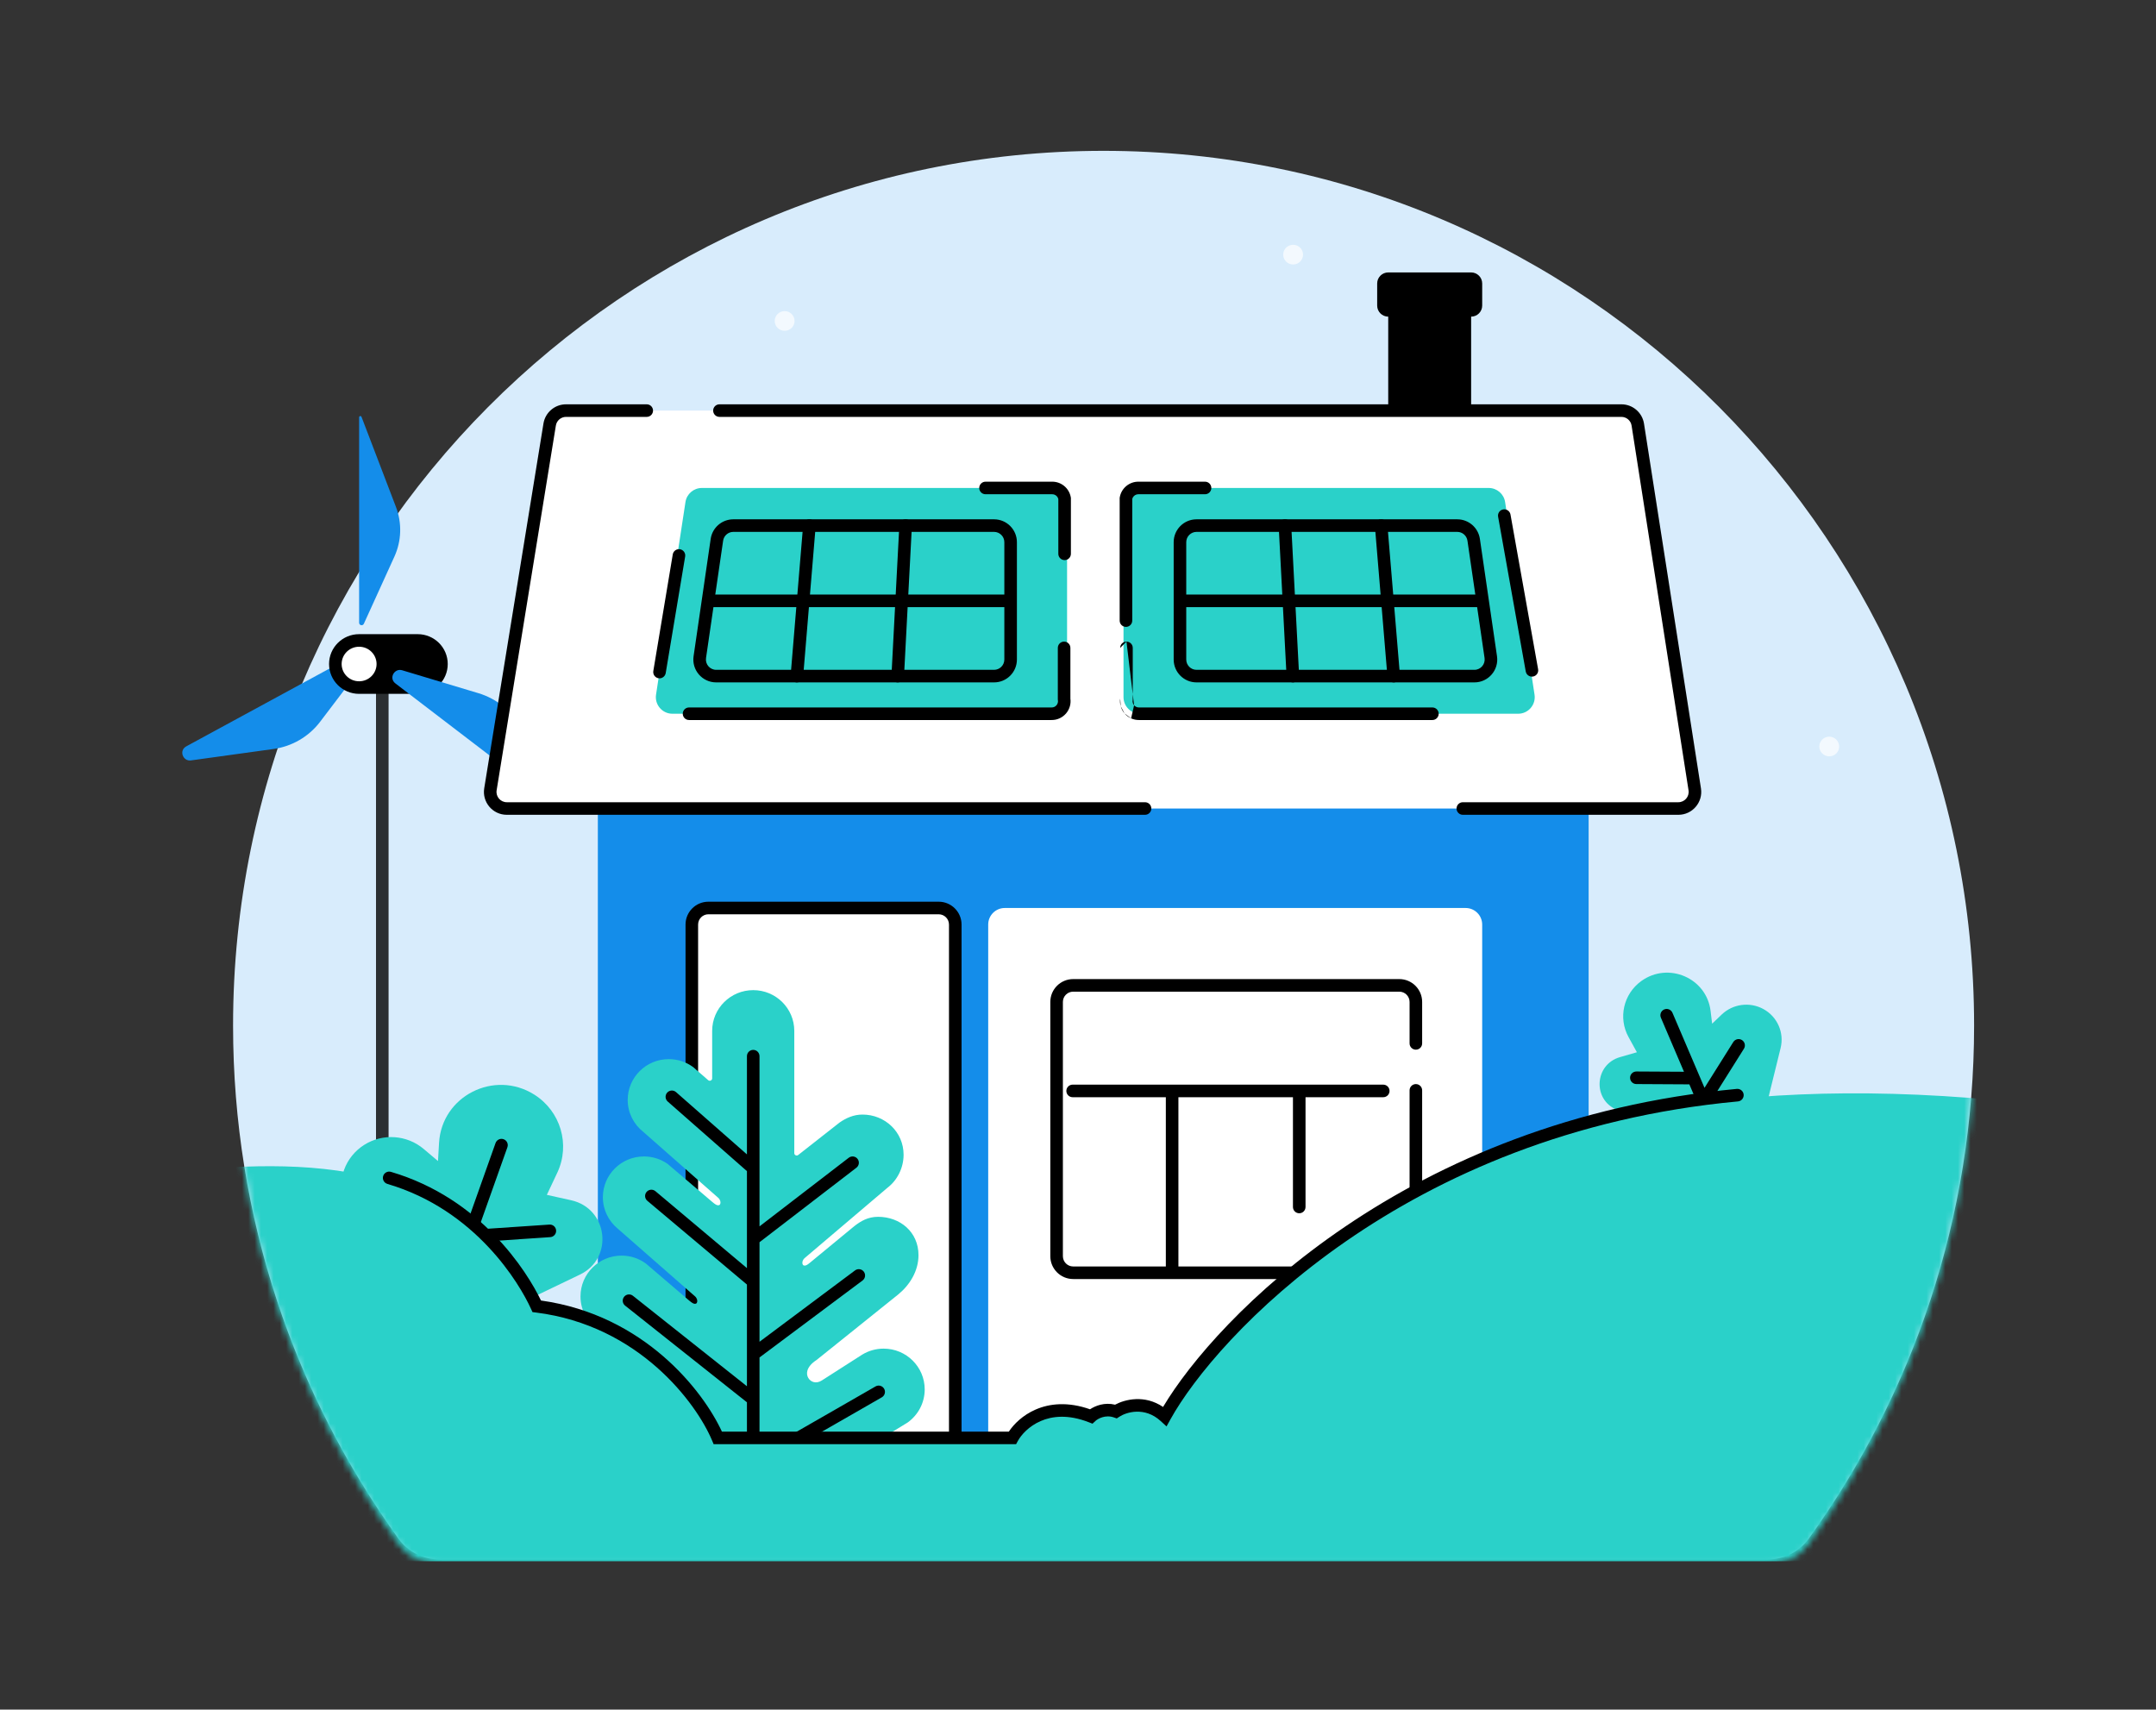 <svg width="343" height="272" viewBox="0 0 343 272" fill="none" xmlns="http://www.w3.org/2000/svg">
<rect x="0" y="0" width="343" height="272" fill="#333333" stroke="none"/>
<path fill-rule="evenodd" clip-rule="evenodd" d="M281.187 248.119C283.771 248.119 286.218 246.932 287.721 244.851C304.29 221.912 314.061 193.692 314.061 163.179C314.061 86.312 252.057 24 175.57 24C99.084 24 37.079 86.312 37.079 163.179C37.079 193.692 46.85 221.912 63.419 244.851C64.922 246.932 67.37 248.119 69.953 248.119H281.187Z" fill="#D8ECFC"/>
<path d="M232.286 45.983H222.613C221.642 45.983 220.854 46.77 220.854 47.741V69.724C220.854 70.695 221.642 71.483 222.613 71.483H232.286C233.257 71.483 234.044 70.695 234.044 69.724V47.741C234.044 46.77 233.257 45.983 232.286 45.983Z" fill="black"/>
<path d="M234.044 43.345H220.854C219.883 43.345 219.096 44.132 219.096 45.104V48.621C219.096 49.592 219.883 50.379 220.854 50.379H234.044C235.015 50.379 235.803 49.592 235.803 48.621V45.104C235.803 44.132 235.015 43.345 234.044 43.345Z" fill="black"/>
<path d="M57.132 99.08V66.394C57.132 66.175 57.435 66.12 57.513 66.324L62.992 80.652C63.971 83.212 63.883 86.058 62.748 88.553L57.885 99.243C57.709 99.629 57.132 99.504 57.132 99.08Z" fill="#148DEA"/>
<path fill-rule="evenodd" clip-rule="evenodd" d="M58.132 70.742L62.058 81.009C62.941 83.32 62.862 85.888 61.838 88.139L58.132 96.285V70.742Z" fill="#148DEA"/>
<path d="M43.376 118.177L30.236 119.994C30.018 120.024 29.92 119.732 30.113 119.627L53.267 107.046L54.502 108.479L50.13 114.234C48.495 116.386 46.066 117.804 43.376 118.177Z" fill="#148DEA"/>
<path fill-rule="evenodd" clip-rule="evenodd" d="M53.497 105.783L55.788 108.439L50.926 114.839C50.926 114.839 50.926 114.839 50.926 114.839C49.13 117.203 46.464 118.758 43.513 119.167L30.373 120.985C29.105 121.159 28.42 119.409 29.635 118.749L53.497 105.783ZM34.467 118.399L43.238 117.186C43.238 117.186 43.238 117.186 43.238 117.186C45.668 116.849 47.859 115.569 49.333 113.629L53.215 108.519L53.035 108.31L34.467 118.399Z" fill="#148DEA"/>
<path d="M54.185 105.487C54.185 107.376 55.706 108.907 57.582 108.907H65.959C67.835 108.907 69.355 107.376 69.355 105.487C69.355 103.599 67.835 102.067 65.959 102.067H57.582C55.706 102.067 54.185 103.599 54.185 105.487Z" fill="black"/>
<path fill-rule="evenodd" clip-rule="evenodd" d="M53.185 105.487C53.185 103.053 55.147 101.067 57.582 101.067H65.959C68.394 101.067 70.355 103.053 70.355 105.487C70.355 107.922 68.394 109.907 65.959 109.907H57.582C55.147 109.907 53.185 107.922 53.185 105.487ZM57.582 103.067C56.265 103.067 55.185 104.144 55.185 105.487C55.185 106.83 56.265 107.907 57.582 107.907H65.959C67.276 107.907 68.355 106.83 68.355 105.487C68.355 104.144 67.276 103.067 65.959 103.067H57.582Z" fill="black"/>
<path d="M60.909 105.647C60.909 107.717 59.217 109.395 57.13 109.395C55.042 109.395 53.351 107.717 53.351 105.647C53.351 103.576 55.042 101.898 57.13 101.898C59.217 101.898 60.909 103.576 60.909 105.647Z" fill="white"/>
<path fill-rule="evenodd" clip-rule="evenodd" d="M57.13 102.898C55.587 102.898 54.351 104.136 54.351 105.647C54.351 107.157 55.587 108.395 57.13 108.395C58.672 108.395 59.909 107.157 59.909 105.647C59.909 104.136 58.672 102.898 57.13 102.898ZM61.027 102.898C61.582 103.673 61.909 104.621 61.909 105.647C61.909 106.672 61.582 107.62 61.027 108.395H66.451C67.994 108.395 69.231 107.157 69.231 105.647C69.231 104.136 67.994 102.898 66.451 102.898H61.027ZM57.13 110.395C54.498 110.395 52.351 108.277 52.351 105.647C52.351 103.016 54.498 100.898 57.13 100.898H66.451C69.083 100.898 71.231 103.016 71.231 105.647C71.231 108.277 69.083 110.395 66.451 110.395H57.13Z" fill="black"/>
<path opacity="0.8" fill-rule="evenodd" clip-rule="evenodd" d="M60.819 109.172C61.372 109.172 61.819 109.62 61.819 110.172V197.224C61.819 197.776 61.372 198.224 60.819 198.224C60.267 198.224 59.819 197.776 59.819 197.224V110.172C59.819 109.62 60.267 109.172 60.819 109.172Z" fill="black"/>
<path d="M85.773 124.971L63.512 107.941C63.338 107.808 63.48 107.534 63.69 107.598L75.842 111.252C78.449 112.036 80.634 113.817 81.916 116.202L86.364 124.475C86.565 124.848 86.111 125.229 85.773 124.971Z" fill="#148DEA"/>
<path fill-rule="evenodd" clip-rule="evenodd" d="M67.618 109.823L75.555 112.21C77.909 112.918 79.88 114.525 81.036 116.675L84.152 122.471L67.618 109.823ZM62.905 108.735C61.805 107.894 62.755 106.272 63.979 106.64L76.131 110.295C76.13 110.295 76.131 110.295 76.131 110.295C78.99 111.155 81.389 113.108 82.798 115.728L87.246 124.001C87.976 125.359 86.326 126.653 85.166 125.765M85.166 125.764L62.905 108.735C62.905 108.735 62.905 108.735 62.905 108.735" fill="#148DEA"/>
<path d="M250.099 122.226H97.75C96.293 122.226 95.112 123.407 95.112 124.864V234.154C95.112 235.611 96.293 236.792 97.75 236.792H250.099C251.556 236.792 252.737 235.611 252.737 234.154V124.864C252.737 123.407 251.556 122.226 250.099 122.226Z" fill="#148DEA"/>
<path d="M87.447 67.543C87.654 66.266 88.757 65.328 90.051 65.328H257.951C259.251 65.328 260.357 66.274 260.557 67.559L269.619 125.593C269.869 127.192 268.632 128.638 267.012 128.638H80.627C79.001 128.638 77.762 127.182 78.023 125.577L87.447 67.543Z" fill="white"/>
<path fill-rule="evenodd" clip-rule="evenodd" d="M86.46 67.382C86.746 65.621 88.267 64.328 90.051 64.328H102.891C103.443 64.328 103.891 64.775 103.891 65.328C103.891 65.88 103.443 66.328 102.891 66.328H90.051C89.248 66.328 88.563 66.91 88.434 67.703L79.01 125.737C78.849 126.734 79.618 127.638 80.627 127.638H182.164C182.716 127.638 183.164 128.086 183.164 128.638C183.164 129.19 182.716 129.638 182.164 129.638H80.627C78.385 129.638 76.677 127.63 77.036 125.417L86.46 67.382C86.46 67.382 86.46 67.382 86.46 67.382ZM113.457 65.328C113.457 64.775 113.905 64.328 114.457 64.328H257.951C259.744 64.328 261.269 65.633 261.546 67.404L270.607 125.439C270.951 127.644 269.247 129.638 267.013 129.638H232.724C232.172 129.638 231.724 129.19 231.724 128.638C231.724 128.086 232.172 127.638 232.724 127.638H267.013C268.018 127.638 268.786 126.74 268.631 125.747L259.57 67.713C259.445 66.915 258.758 66.328 257.951 66.328H114.457C113.905 66.328 113.457 65.88 113.457 65.328Z" fill="black"/>
<path d="M149.337 144.465H112.699C111.243 144.465 110.062 145.646 110.062 147.103V234.259C110.062 235.716 111.243 236.897 112.699 236.897H149.337C150.794 236.897 151.975 235.716 151.975 234.259V147.103C151.975 145.646 150.794 144.465 149.337 144.465Z" fill="white"/>
<path d="M233.164 144.465H159.852C158.395 144.465 157.214 145.646 157.214 147.103V234.259C157.214 235.716 158.395 236.897 159.852 236.897H233.164C234.621 236.897 235.802 235.716 235.802 234.259V147.103C235.802 145.646 234.621 144.465 233.164 144.465Z" fill="white"/>
<path fill-rule="evenodd" clip-rule="evenodd" d="M112.699 145.465C111.795 145.465 111.062 146.199 111.062 147.103V234.259C111.062 235.164 111.795 235.897 112.699 235.897H149.337C150.242 235.897 150.975 235.164 150.975 234.259V147.103C150.975 146.199 150.242 145.465 149.337 145.465H112.699ZM109.062 147.103C109.062 145.094 110.69 143.465 112.699 143.465H149.337C151.346 143.465 152.975 145.094 152.975 147.103V234.259C152.975 236.269 151.346 237.897 149.337 237.897H112.699C110.69 237.897 109.062 236.269 109.062 234.259V147.103Z" fill="black"/>
<path fill-rule="evenodd" clip-rule="evenodd" d="M167.096 159.413C167.096 157.404 168.724 155.776 170.734 155.776H222.613C224.622 155.776 226.251 157.404 226.251 159.413V166.008C226.251 166.561 225.803 167.008 225.251 167.008C224.698 167.008 224.251 166.561 224.251 166.008V159.413C224.251 158.509 223.518 157.776 222.613 157.776H170.734C169.829 157.776 169.096 158.509 169.096 159.413V199.862C169.096 200.766 169.829 201.5 170.734 201.5H222.613C223.518 201.5 224.251 200.766 224.251 199.862V173.482C224.251 172.93 224.698 172.482 225.251 172.482C225.803 172.482 226.251 172.93 226.251 173.482V199.862C226.251 201.871 224.622 203.5 222.613 203.5H170.734C168.724 203.5 167.096 201.871 167.096 199.862V159.413Z" fill="black"/>
<path d="M119.831 158.534C122.887 158.534 125.364 160.991 125.364 164.022V183.473C125.364 184.63 126.72 185.268 127.623 184.535L134.157 179.409C135.054 178.789 136.045 178.331 137.22 178.331C140.276 178.331 142.753 180.69 142.753 183.721C142.753 185.499 141.901 187.178 140.579 188.18L127.38 199.391C126.11 200.483 126.582 202.44 128.112 202.359C128.696 202.328 129.185 201.942 129.629 201.562L136.528 195.873C137.47 195.137 138.398 194.6 139.69 194.6C142.746 194.6 145.124 196.664 145.124 199.695C145.124 201.846 143.938 203.811 142.259 205.184L129.316 215.572C125.265 218.218 128.427 222.334 131.292 220.473L137.714 216.364C138.55 215.862 139.53 215.572 140.579 215.572C143.635 215.572 146.112 218.029 146.112 221.06C146.112 222.882 145.217 224.496 143.84 225.495L117.499 241.639C115.554 242.832 113.088 242.764 111.211 241.467L95.823 230.833C94.559 229.828 93.749 228.282 93.749 226.549C93.749 223.518 96.226 221.06 99.281 221.06C100.391 221.06 101.425 221.384 102.291 221.943L108.865 226.549C111.132 227.897 112.712 226.271 112.323 224.49C112.118 223.555 111.007 222.719 109.952 221.943L96.219 211.26C94.44 209.888 93.353 208.334 93.353 206.262C93.353 203.231 95.831 200.773 98.886 200.773C100.105 200.773 101.232 201.165 102.147 201.828L108.953 207.651C109.393 208.024 109.877 208.404 110.455 208.438C111.993 208.527 112.469 206.565 111.196 205.471L98.886 194.688C97.678 193.681 96.91 192.171 96.91 190.483C96.91 187.452 99.387 184.995 102.443 184.995C103.618 184.995 104.708 185.358 105.605 185.979L112.649 191.978C113.088 192.351 113.572 192.73 114.15 192.764C115.688 192.854 116.165 190.892 114.892 189.797L102.977 179.315C101.689 178.31 100.862 176.75 100.862 174.998C100.862 171.967 103.339 169.511 106.395 169.511C107.614 169.511 108.741 169.902 109.655 170.564L112.003 172.608C112.897 173.387 114.299 172.757 114.299 171.577V164.022C114.299 160.991 116.776 158.534 119.831 158.534Z" fill="#2AD1C9"/>
<path d="M113.299 164.022C113.299 160.431 116.231 157.534 119.831 157.534C123.431 157.534 126.364 160.431 126.364 164.022V183.473C126.364 183.773 126.731 183.971 126.993 183.759L126.999 183.754L133.563 178.603L133.588 178.586C134.577 177.903 135.766 177.331 137.22 177.331C140.797 177.331 143.753 180.107 143.753 183.721C143.753 185.797 142.768 187.763 141.207 188.959L128.032 200.15L128.03 200.151C127.673 200.459 127.609 200.839 127.667 201.077C127.696 201.195 127.749 201.263 127.793 201.298C127.829 201.327 127.903 201.368 128.059 201.36C128.257 201.35 128.504 201.209 128.978 200.803L128.985 200.797L135.902 195.093L135.913 195.085C136.924 194.295 138.07 193.6 139.69 193.6C143.215 193.6 146.124 196.032 146.124 199.695C146.124 202.223 144.737 204.45 142.892 205.958L142.885 205.964L129.904 216.383L129.863 216.409C128.999 216.974 128.612 217.554 128.467 218.015C128.324 218.473 128.393 218.89 128.58 219.218C128.953 219.872 129.823 220.234 130.747 219.634L130.753 219.63L137.186 215.515L137.198 215.508C138.186 214.913 139.344 214.572 140.579 214.572C144.18 214.572 147.112 217.469 147.112 221.06C147.112 223.218 146.05 225.127 144.427 226.305L144.396 226.327L118.022 242.492C115.739 243.891 112.845 243.812 110.642 242.29L95.227 231.637L95.201 231.616C93.709 230.43 92.749 228.601 92.749 226.549C92.749 222.958 95.681 220.06 99.281 220.06C100.589 220.06 101.809 220.443 102.833 221.102L102.849 221.113L109.407 225.707C110.275 226.213 110.779 226.047 111 225.886C111.264 225.692 111.469 225.266 111.346 224.704C111.307 224.527 111.151 224.254 110.759 223.874C110.381 223.507 109.895 223.143 109.359 222.748L109.348 222.74L95.608 212.052L95.606 212.051C93.693 210.575 92.353 208.759 92.353 206.262C92.353 202.671 95.286 199.773 98.886 199.773C100.323 199.773 101.654 200.235 102.734 201.018L102.766 201.042L109.601 206.889L109.603 206.89C110.071 207.288 110.315 207.428 110.513 207.439C110.671 207.448 110.746 207.406 110.783 207.378C110.827 207.343 110.88 207.276 110.909 207.158C110.968 206.92 110.904 206.538 110.545 206.229L110.537 206.223L98.236 195.448C96.817 194.26 95.91 192.477 95.91 190.483C95.91 186.892 98.843 183.995 102.443 183.995C103.827 183.995 105.115 184.424 106.174 185.157L106.215 185.185L113.298 191.216C113.765 191.615 114.01 191.754 114.208 191.765L114.209 191.766C114.367 191.775 114.442 191.733 114.478 191.704C114.522 191.67 114.575 191.602 114.604 191.485C114.663 191.246 114.599 190.864 114.24 190.555L114.231 190.548L102.337 180.084C100.833 178.898 99.862 177.062 99.862 174.998C99.862 171.407 102.795 168.511 106.395 168.511C107.831 168.511 109.162 168.972 110.242 169.754L110.278 169.78L112.66 171.854C112.919 172.079 113.299 171.883 113.299 171.577V164.022Z" fill="#2AD1C9"/>
<path fill-rule="evenodd" clip-rule="evenodd" d="M119.831 167.04C120.384 167.04 120.831 167.488 120.831 168.04V195.118L135.029 184.202C135.467 183.866 136.095 183.948 136.431 184.386C136.768 184.823 136.686 185.451 136.248 185.788L120.831 197.641V213.479L136.028 202.128C136.471 201.798 137.098 201.889 137.428 202.331C137.759 202.774 137.668 203.4 137.225 203.731L120.831 215.976V230.11C120.831 230.591 121.351 230.892 121.769 230.652C121.769 230.652 121.769 230.652 121.769 230.652L139.291 220.585C139.77 220.31 140.381 220.475 140.656 220.954C140.931 221.433 140.766 222.044 140.287 222.319L122.765 232.386C121.015 233.391 118.831 232.13 118.831 230.11V223.112L99.45 207.731C99.017 207.388 98.945 206.759 99.288 206.326C99.631 205.894 100.26 205.821 100.693 206.165L118.831 220.558V204.376L102.985 191.053C102.562 190.698 102.507 190.067 102.863 189.644C103.218 189.221 103.849 189.167 104.272 189.522L118.831 201.763V186.33L106.229 175.26C105.814 174.895 105.773 174.263 106.137 173.849C106.502 173.434 107.134 173.393 107.548 173.757L118.831 183.668V168.04C118.831 167.488 119.279 167.04 119.831 167.04ZM99.223 226.608C99.515 226.139 100.132 225.996 100.601 226.288L116.31 236.088C116.778 236.381 116.921 236.997 116.629 237.466C116.337 237.935 115.72 238.077 115.251 237.785L99.542 227.985C99.074 227.693 98.931 227.076 99.223 226.608Z" fill="black"/>
<path d="M54.631 191.151L59.069 205.292L83.531 206.986L92.266 202.789C97.68 200.188 96.739 192.271 90.861 190.964L86.998 190.106L88.662 186.574C90.762 182.116 89.191 176.797 84.994 174.153C78.634 170.148 70.288 174.375 69.85 181.823L69.68 184.727L67.408 182.808C64.742 180.555 60.909 180.285 57.957 182.144C54.924 184.054 53.561 187.744 54.631 191.151Z" fill="#2AD1C9"/>
<path fill-rule="evenodd" clip-rule="evenodd" d="M80.115 181.254C80.636 181.439 80.908 182.01 80.723 182.531L76.084 195.6L87.408 194.837C87.959 194.8 88.436 195.216 88.473 195.767C88.51 196.318 88.094 196.795 87.543 196.832L75.355 197.653L73.67 202.399L73.67 202.399L72.929 204.485C72.745 205.005 72.173 205.277 71.652 205.092C71.132 204.908 70.86 204.336 71.045 203.815L71.61 202.223L63.223 190.556C62.901 190.107 63.003 189.482 63.452 189.16C63.9 188.838 64.525 188.94 64.847 189.388L72.424 199.929L73.69 196.365L73.69 196.365L78.838 181.862C79.023 181.341 79.595 181.069 80.115 181.254Z" fill="black"/>
<path d="M283.279 166.746L280.776 176.909L263.604 179.167L257.26 176.589C253.329 174.991 253.642 169.368 257.728 168.192L260.414 167.418L259.085 165C257.407 161.948 258.279 158.131 261.121 156.084C265.427 152.984 271.499 155.601 272.136 160.833L272.385 162.873L273.902 161.42C275.682 159.716 278.372 159.359 280.536 160.541C282.758 161.755 283.882 164.297 283.279 166.746Z" fill="#2AD1C9"/>
<path fill-rule="evenodd" clip-rule="evenodd" d="M264.759 160.608C265.266 160.391 265.854 160.627 266.071 161.135L270.343 171.136L271.172 173.078L275.75 165.792C276.043 165.324 276.661 165.184 277.128 165.477C277.596 165.771 277.737 166.388 277.443 166.856L272.128 175.316L272.537 176.273C272.754 176.781 272.518 177.368 272.011 177.585C271.503 177.802 270.915 177.566 270.698 177.059L268.761 172.525L260.324 172.478C259.772 172.475 259.327 172.024 259.33 171.472C259.333 170.92 259.783 170.475 260.336 170.478L267.905 170.52L264.232 161.92C264.015 161.412 264.251 160.825 264.759 160.608Z" fill="black"/>
<path d="M205.726 42.08C206.598 42.08 207.304 41.379 207.304 40.514C207.304 39.649 206.598 38.948 205.726 38.948C204.854 38.948 204.147 39.649 204.147 40.514C204.147 41.379 204.854 42.08 205.726 42.08Z" fill="#F3F9FE"/>
<path d="M124.829 52.631C125.701 52.631 126.408 51.93 126.408 51.066C126.408 50.201 125.701 49.5 124.829 49.5C123.958 49.5 123.251 50.201 123.251 51.066C123.251 51.93 123.958 52.631 124.829 52.631Z" fill="#F3F9FE"/>
<path d="M291.018 120.338C291.89 120.338 292.596 119.637 292.596 118.773C292.596 117.908 291.89 117.207 291.018 117.207C290.146 117.207 289.439 117.908 289.439 118.773C289.439 119.637 290.146 120.338 291.018 120.338Z" fill="#F3F9FE"/>
<mask id="mask0_9516_22483" style="mask-type:alpha" maskUnits="userSpaceOnUse" x="37" y="24" width="278" height="225">
<path fill-rule="evenodd" clip-rule="evenodd" d="M281.186 248.949C283.77 248.949 286.217 247.758 287.72 245.669C304.289 222.645 314.06 194.32 314.06 163.694C314.06 86.543 252.056 24 175.569 24C99.083 24 37.078 86.543 37.078 163.694C37.078 194.32 46.849 222.645 63.418 245.669C64.921 247.758 67.369 248.949 69.952 248.949H281.186Z" fill="#D1EBFF"/>
</mask>
<g mask="url(#mask0_9516_22483)">
<path d="M161.254 229.441H114.395C111.83 223.319 102.478 210.544 85.589 208.422C73.897 183.964 47.926 184.159 26.617 186.616V248.394H334.98V177.188C237.492 162.303 201.928 202.294 185.521 226.003C182.523 223.254 179.076 224.333 177.728 225.218C175.913 224.589 174.341 225.479 173.782 226.003C166.758 223.254 162.503 227.149 161.254 229.441Z" fill="#2AD1C9"/>
</g>
<path fill-rule="evenodd" clip-rule="evenodd" d="M277.4 174.151C277.451 174.7 277.046 175.188 276.496 175.239C223.309 180.185 193.382 212.841 186.199 225.837L185.586 226.947L184.65 226.091C182.112 223.772 179.206 224.671 178.078 225.408L177.668 225.676L177.204 225.516C175.855 225.049 174.658 225.718 174.269 226.083L173.809 226.513L173.222 226.285C169.944 225.006 167.399 225.296 165.555 226.098C163.677 226.916 162.461 228.294 161.933 229.258L161.649 229.778H113.533L113.276 229.165C110.803 223.283 101.696 210.885 85.268 208.828L84.713 208.759L84.481 208.249C82.663 204.241 75.722 192.515 61.631 188.365C61.101 188.209 60.798 187.653 60.954 187.123C61.11 186.593 61.666 186.29 62.196 186.446C76.539 190.671 83.826 202.272 86.066 206.917C102.531 209.217 111.888 221.338 114.85 227.778H160.494C161.305 226.556 162.733 225.145 164.757 224.265C166.996 223.29 169.908 222.989 173.415 224.223C174.271 223.655 175.723 223.084 177.397 223.49C178.998 222.633 182.104 221.87 185.034 223.851C193.407 209.774 223.698 178.14 276.311 173.247C276.861 173.196 277.348 173.601 277.4 174.151Z" fill="black"/>
<path d="M109.051 79.877C109.248 78.589 110.356 77.638 111.659 77.638H167.123C168.579 77.638 169.761 78.819 169.761 80.276V110.921C169.761 112.378 168.579 113.558 167.123 113.558H106.977C105.362 113.558 104.126 112.119 104.37 110.522L109.051 79.877Z" fill="#2AD1C9"/>
<path fill-rule="evenodd" clip-rule="evenodd" d="M169.29 102.082C169.842 102.082 170.29 102.529 170.29 103.082V111.159C170.345 111.563 170.317 111.974 170.208 112.367L170.207 112.37C170.089 112.789 169.881 113.18 169.596 113.514C169.309 113.848 168.954 114.113 168.555 114.294C168.156 114.474 167.724 114.564 167.287 114.558H109.621C109.069 114.558 108.621 114.111 108.621 113.558C108.621 113.006 109.069 112.558 109.621 112.558H167.302L167.309 112.559C167.456 112.561 167.599 112.531 167.731 112.471C167.865 112.411 167.982 112.323 168.077 112.212C168.171 112.102 168.241 111.972 168.281 111.829C168.32 111.689 168.328 111.542 168.304 111.399L168.29 111.317V103.082C168.29 102.529 168.738 102.082 169.29 102.082Z" fill="black"/>
<path fill-rule="evenodd" clip-rule="evenodd" d="M168.04 78.869C167.858 78.717 167.627 78.635 167.388 78.638L167.374 78.638L156.788 78.638C156.236 78.638 155.788 78.19 155.788 77.638C155.788 77.086 156.236 76.638 156.788 76.638H167.368C168.081 76.63 168.774 76.877 169.322 77.334C169.871 77.793 170.238 78.433 170.356 79.138L170.37 79.221V88.115C170.37 88.667 169.922 89.115 169.37 89.115C168.818 89.115 168.37 88.667 168.37 88.115V79.402C168.32 79.194 168.204 79.007 168.04 78.869Z" fill="black"/>
<path fill-rule="evenodd" clip-rule="evenodd" d="M108.18 87.388C108.725 87.479 109.093 87.994 109.002 88.539L105.909 107.088C105.819 107.633 105.303 108.001 104.759 107.91C104.214 107.819 103.846 107.304 103.937 106.759L107.03 88.21C107.12 87.665 107.636 87.297 108.18 87.388Z" fill="black"/>
<path fill-rule="evenodd" clip-rule="evenodd" d="M128.854 82.628C129.404 82.674 129.813 83.158 129.767 83.708L127.772 107.655C127.726 108.206 127.243 108.615 126.692 108.569C126.142 108.523 125.733 108.039 125.779 107.489L127.774 83.542C127.82 82.992 128.303 82.582 128.854 82.628Z" fill="black"/>
<path fill-rule="evenodd" clip-rule="evenodd" d="M144.128 82.626C144.68 82.655 145.103 83.126 145.075 83.677L143.818 107.624C143.789 108.176 143.318 108.599 142.767 108.57C142.215 108.542 141.792 108.071 141.821 107.519L143.077 83.573C143.106 83.021 143.577 82.597 144.128 82.626Z" fill="black"/>
<path fill-rule="evenodd" clip-rule="evenodd" d="M111.886 95.598C111.886 95.046 112.333 94.598 112.886 94.598H160.61C161.163 94.598 161.61 95.046 161.61 95.598C161.61 96.151 161.163 96.598 160.61 96.598H112.886C112.333 96.598 111.886 96.151 111.886 95.598Z" fill="black"/>
<path fill-rule="evenodd" clip-rule="evenodd" d="M115.043 86.026C115.043 86.026 115.043 86.026 115.043 86.026L112.321 104.698C112.176 105.686 112.943 106.572 113.941 106.572H158.143C159.048 106.572 159.781 105.839 159.781 104.934V86.263C159.781 85.358 159.048 84.625 158.143 84.625H116.664C115.851 84.625 115.161 85.221 115.043 86.026ZM113.064 85.738C113.325 83.95 114.858 82.625 116.664 82.625H158.143C160.152 82.625 161.781 84.253 161.781 86.263V104.934C161.781 106.943 160.152 108.572 158.143 108.572H113.941C111.723 108.572 110.021 106.604 110.342 104.409C110.342 104.409 110.342 104.409 110.342 104.409L113.064 85.738Z" fill="black"/>
<path d="M239.449 79.877C239.252 78.589 238.145 77.638 236.841 77.638H181.378C179.922 77.638 178.74 78.819 178.74 80.276V110.921C178.74 112.378 179.922 113.558 181.378 113.558H241.524C243.139 113.558 244.375 112.119 244.131 110.522L239.449 79.877Z" fill="#2AD1C9"/>
<path fill-rule="evenodd" clip-rule="evenodd" d="M179.211 102.082C179.763 102.082 180.211 102.529 180.211 103.082V111.317L180.197 111.399C180.173 111.543 180.181 111.69 180.22 111.831C180.259 111.97 180.329 112.101 180.424 112.212M179.211 102.082C178.659 102.082 178.211 102.529 178.211 103.082L179.211 102.082ZM178.211 103.082V111.159V103.082ZM178.211 111.159C178.156 111.563 178.184 111.974 178.293 112.367L178.211 111.159ZM178.293 112.367C178.411 112.79 178.621 113.182 178.905 113.514L178.293 112.367ZM178.905 113.514C179.192 113.848 179.548 114.113 179.947 114.294L178.905 113.514ZM180.424 112.212C180.519 112.322 180.637 112.411 180.771 112.471C180.902 112.531 181.046 112.561 181.192 112.559L181.2 112.558H227.881C228.433 112.558 228.881 113.006 228.881 113.558C228.881 114.111 228.433 114.558 227.881 114.558H181.214C180.777 114.564 180.345 114.474 179.947 114.294" fill="black"/>
<path fill-rule="evenodd" clip-rule="evenodd" d="M181.131 76.638H191.711C192.263 76.638 192.711 77.086 192.711 77.638C192.711 78.19 192.263 78.638 191.711 78.638H181.111C180.873 78.635 180.642 78.717 180.459 78.869C180.295 79.007 180.179 79.194 180.129 79.402V98.741C180.129 99.293 179.681 99.741 179.129 99.741C178.577 99.741 178.129 99.293 178.129 98.741V79.221L178.143 79.138C178.261 78.433 178.628 77.793 179.177 77.334C179.725 76.877 180.418 76.63 181.131 76.638Z" fill="black"/>
<path fill-rule="evenodd" clip-rule="evenodd" d="M239.144 81.05C239.687 80.953 240.207 81.315 240.304 81.859L244.7 106.479C244.798 107.023 244.436 107.542 243.892 107.639C243.348 107.737 242.829 107.375 242.732 106.831L238.335 82.21C238.238 81.666 238.6 81.147 239.144 81.05Z" fill="black"/>
<path fill-rule="evenodd" clip-rule="evenodd" d="M219.647 82.628C220.198 82.582 220.681 82.992 220.727 83.542L222.722 107.489C222.768 108.039 222.359 108.523 221.809 108.569C221.258 108.615 220.775 108.206 220.729 107.655L218.734 83.708C218.688 83.158 219.097 82.674 219.647 82.628Z" fill="black"/>
<path fill-rule="evenodd" clip-rule="evenodd" d="M204.373 82.626C204.925 82.597 205.395 83.021 205.424 83.573L206.681 107.519C206.71 108.071 206.286 108.542 205.735 108.57C205.183 108.599 204.713 108.176 204.684 107.624L203.427 83.677C203.398 83.126 203.822 82.655 204.373 82.626Z" fill="black"/>
<path fill-rule="evenodd" clip-rule="evenodd" d="M186.892 95.598C186.892 95.046 187.339 94.598 187.892 94.598H235.616C236.168 94.598 236.616 95.046 236.616 95.598C236.616 96.151 236.168 96.598 235.616 96.598H187.892C187.339 96.598 186.892 96.151 186.892 95.598Z" fill="black"/>
<path fill-rule="evenodd" clip-rule="evenodd" d="M186.721 86.263C186.721 84.253 188.349 82.625 190.359 82.625H231.837C233.643 82.625 235.176 83.95 235.437 85.738L238.16 104.409C238.48 106.604 236.779 108.572 234.56 108.572H190.359C188.349 108.572 186.721 106.943 186.721 104.934V86.263ZM190.359 84.625C189.454 84.625 188.721 85.358 188.721 86.263V104.934C188.721 105.839 189.454 106.572 190.359 106.572H234.56C235.559 106.572 236.325 105.686 236.181 104.698L233.458 86.026C233.34 85.221 232.65 84.625 231.837 84.625H190.359Z" fill="black"/>
<path fill-rule="evenodd" clip-rule="evenodd" d="M169.646 173.571C169.646 173.018 170.094 172.571 170.646 172.571H220.064C220.616 172.571 221.064 173.018 221.064 173.571C221.064 174.123 220.616 174.571 220.064 174.571H170.646C170.094 174.571 169.646 174.123 169.646 173.571Z" fill="black"/>
<path fill-rule="evenodd" clip-rule="evenodd" d="M186.474 173.274C187.026 173.274 187.474 173.721 187.474 174.274V201.708C187.474 202.26 187.026 202.708 186.474 202.708C185.921 202.708 185.474 202.26 185.474 201.708V174.274C185.474 173.721 185.921 173.274 186.474 173.274Z" fill="black"/>
<path fill-rule="evenodd" clip-rule="evenodd" d="M206.697 173.274C207.25 173.274 207.697 173.721 207.697 174.274V192.036C207.697 192.588 207.25 193.036 206.697 193.036C206.145 193.036 205.697 192.588 205.697 192.036V174.274C205.697 173.721 206.145 173.274 206.697 173.274Z" fill="black"/>
</svg>
